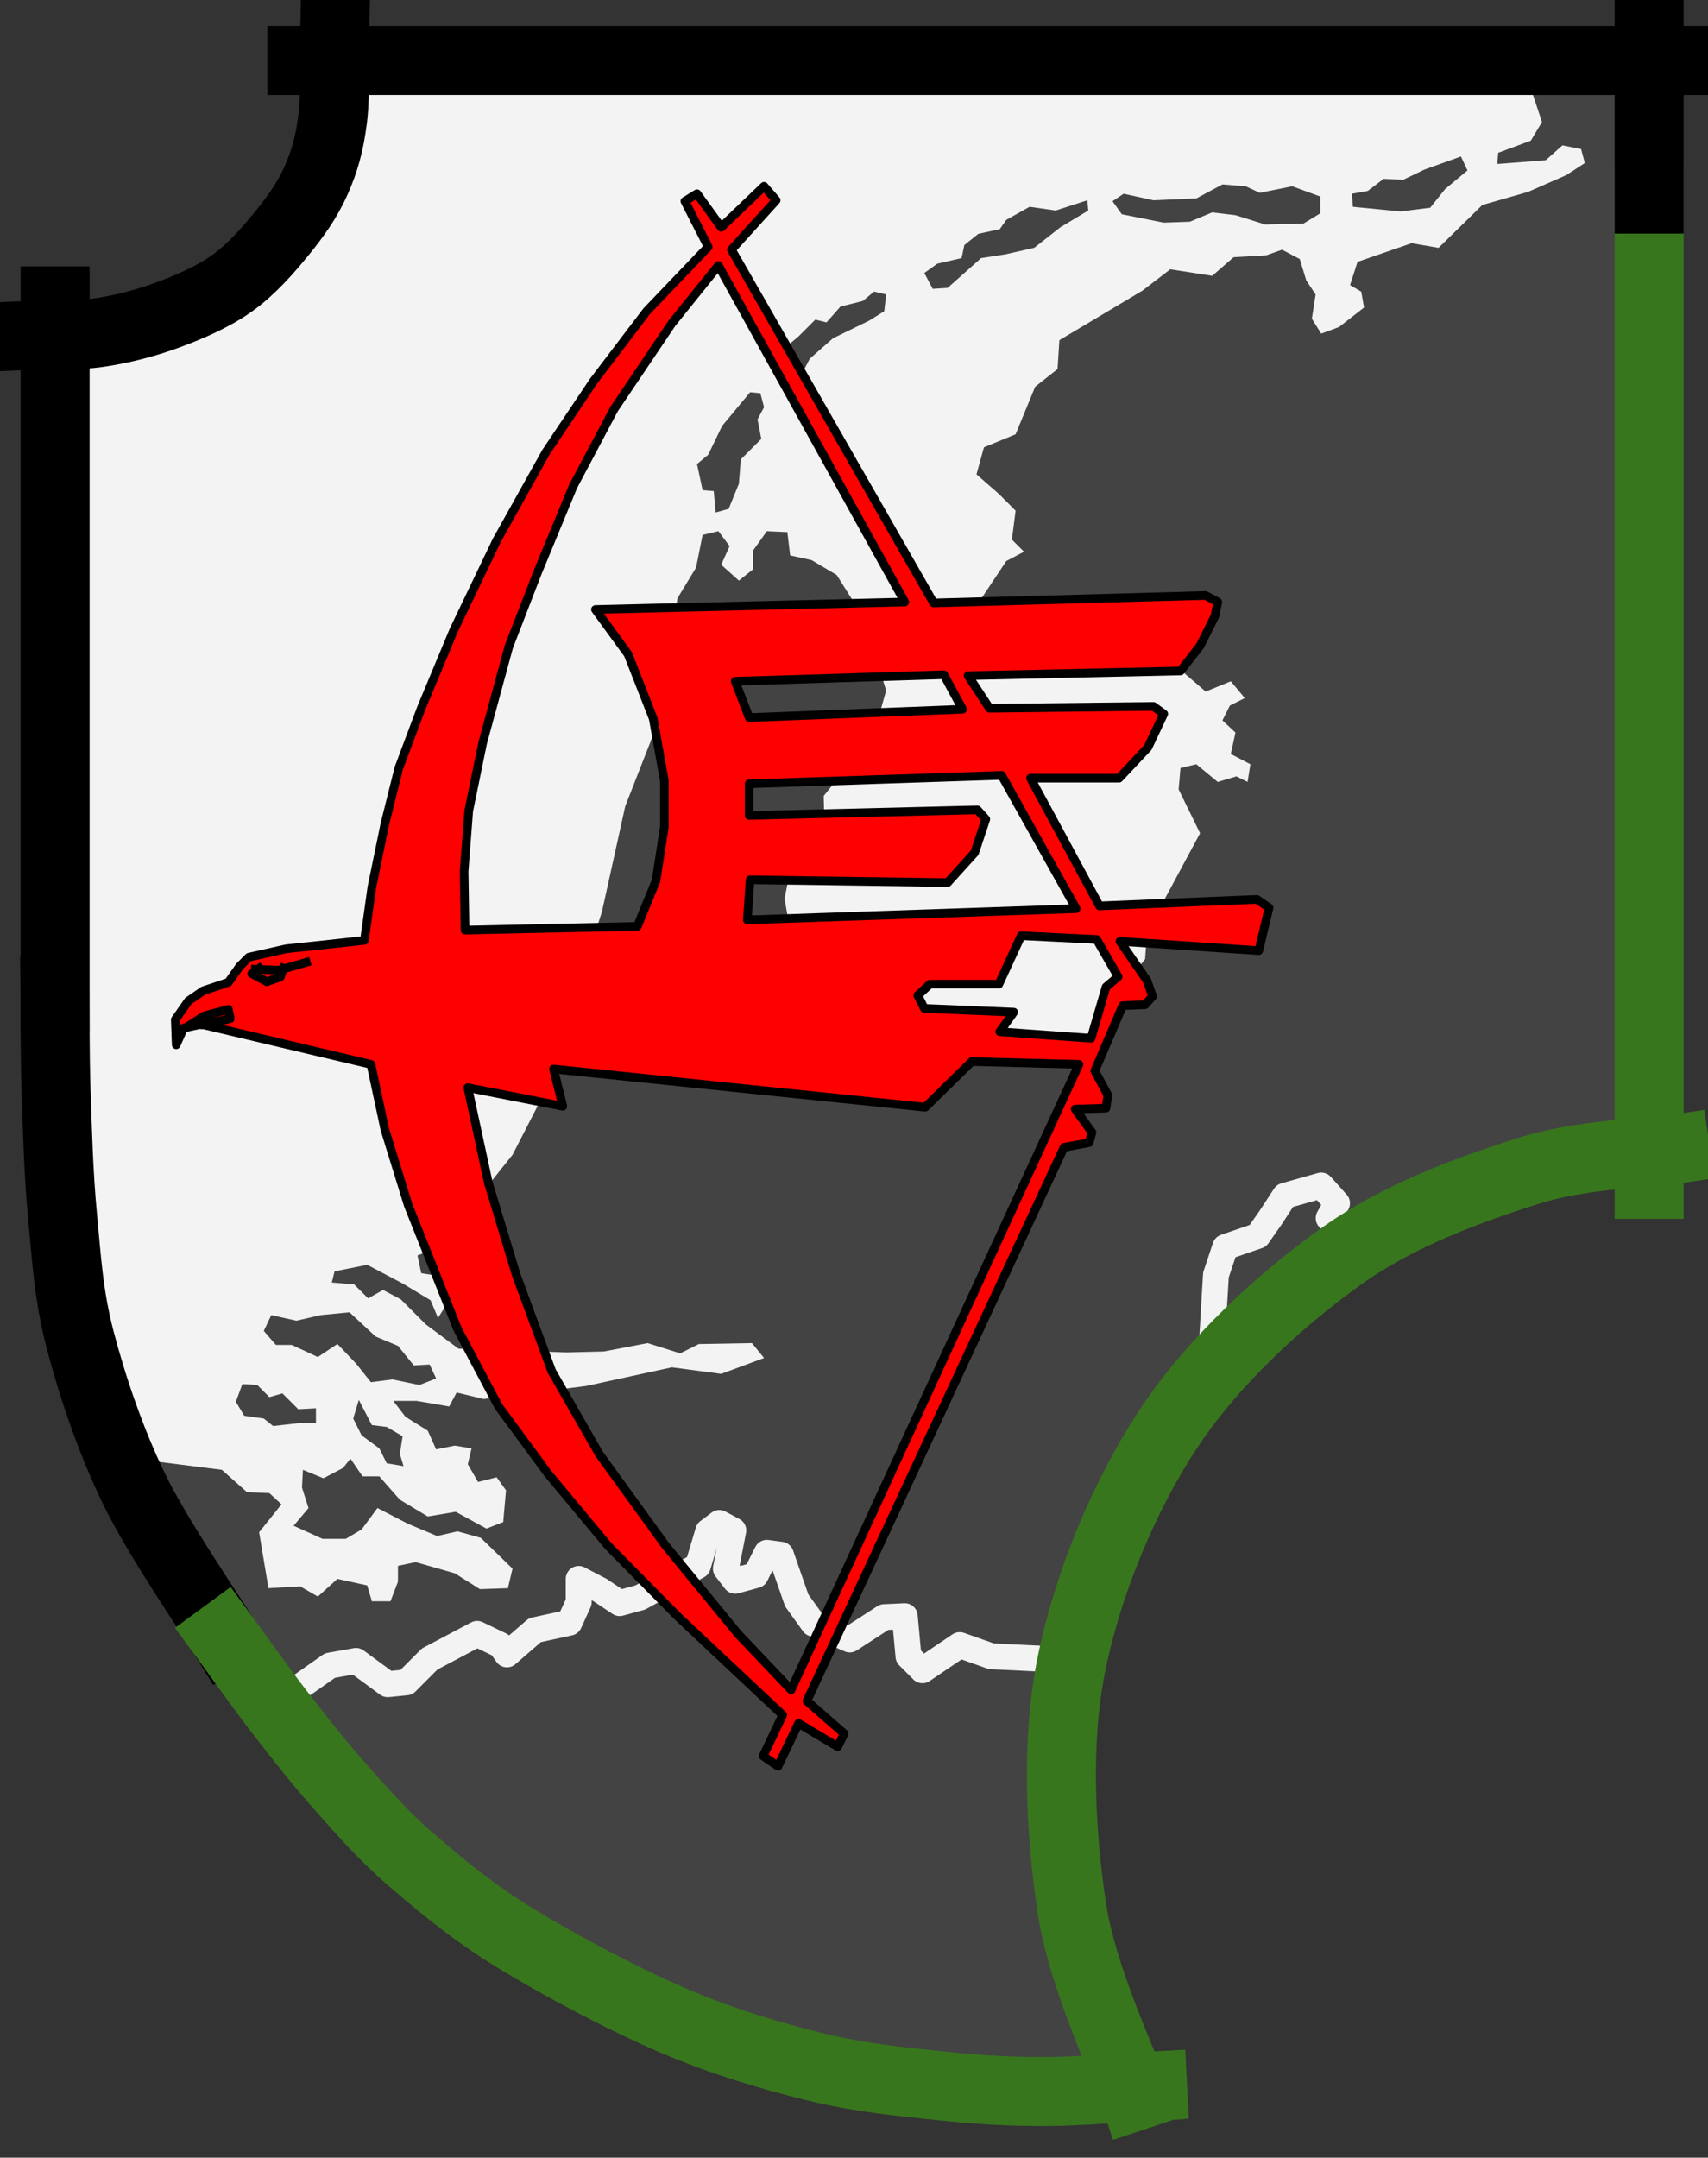 <?xml version="1.0" standalone="yes"?>

<svg version="1.1" viewBox="0.0 0.0 198.0 250.0" fill="none" stroke="none" stroke-linecap="square" stroke-miterlimit="10" xmlns="http://www.w3.org/2000/svg" xmlns:xlink="http://www.w3.org/1999/xlink"><rect x="0.0" y="0.0" width="198.0" height="250.0" fill="#333333" stroke="none"/><clipPath id="p.0"><path d="m0 0l198.0 0l0 250.0l-198.0 0l0 -250.0z" clip-rule="nonzero"></path></clipPath><g clip-path="url(#p.0)"><path fill="#000000" fill-opacity="0.0" d="m0 0l198.501 0l0 250.501l-198.501 0z" fill-rule="nonzero"></path><path fill="#f3f3f3" d="m30.472 191.793l4.858 -2.378l14.906 -1.727l10.908 -2.593l2.268 -4.643l10.367 -11.449l20.738 -5.507l-2.916 -12.42l-23.546 -8.207l8.748 -21.709l36.829 5.507l25.27 -3.131l11.772 -34.018l-4.966 -15.446l-19.764 -12.094l7.667 -19.982l23.543 0.325l32.509 -17.281l-0.215 -15.874l-76.68 -0.218l-73.982 0.433l-1.727 10.583l-7.885 11.989l-19.115 5.832l-4.535 7.344l0.756 46.764l-0.756 31.969l5.399 36.934l7.777 17.388z" fill-rule="nonzero"></path><path fill="#434343" d="m90.52 40.701l1.619 4.21l1.73 -3.346l2.698 -2.375l4.213 -2.052l1.727 -1.081l0.218 -1.942l-1.404 -0.325l-1.297 1.081l-2.591 0.648l-1.622 1.835l-1.294 -0.323l-1.945 1.942z" fill-rule="nonzero"></path><path fill="#434343" d="m17.189 169.22l8.53 1.079l2.916 2.593l2.593 0.108l1.404 1.297l-2.593 3.239l0.541 3.241l0.541 3.239l3.672 -0.215l2.052 1.186l2.268 -2.05l3.454 0.756l0.541 1.835l2.16 0l0.864 -2.268l0 -1.837l2.052 -0.43l4.535 1.297l2.916 1.835l3.241 -0.108l0.538 -2.268l-3.672 -3.564l-2.698 -0.756l-2.378 0.541l-3.346 -1.404l-3.564 -1.837l-1.837 2.486l-1.835 1.079l-2.701 0l-3.346 -1.512l1.727 -2.052l-0.756 -2.375l0.108 -2.052l2.375 0.974l2.27 -1.189l0.864 -1.081l1.404 2.052l1.942 0l2.378 2.701l3.239 1.945l3.239 -0.541l3.564 1.945l1.945 -0.756l0.323 -3.675l-1.079 -1.512l-2.16 0.541l-1.189 -2.052l0.433 -1.835l-1.945 -0.325l-2.16 0.433l-0.971 -2.16l-2.593 -1.619l-1.402 -1.837l2.698 0l3.78 0.648l0.866 -1.619l3.131 0.756l11.879 -1.512l9.937 -2.16l5.724 0.756l4.966 -1.837l-1.404 -1.727l-6.155 0.108l-2.16 1.081l-3.78 -1.189l-5.076 0.971l-4.32 0.11l-12.528 -0.433l-3.78 -2.808l-2.916 -2.916l-2.052 -1.079l-1.727 0.971l-1.622 -1.619l-2.591 -0.218l0.323 -1.294l3.78 -0.756l4.105 2.16l3.239 1.942l0.866 2.052l2.806 -4.428l-4.751 -0.756l-0.433 -2.052l2.486 -0.971l8.53 -10.693l3.782 -7.344l6.588 -20.843l2.698 -12.205l4.105 -10.475l1.945 -13.609l2.16 -3.564l0.756 -3.78l1.835 -0.433l1.297 1.73l-0.971 2.16l2.05 1.835l1.622 -1.297l0 -2.16l1.619 -2.268l2.375 0.108l0.325 2.701l2.483 0.541l2.916 1.727l2.375 3.78l2.268 6.05l1.081 3.564l-1.404 4.966l-5.832 7.236l0.108 4.213l-3.995 4.428l-0.648 3.241l0.648 3.78l8.638 10.908l14.15 1.294l12.094 1.622l3.78 -7.454l2.486 -3.131l0.215 -3.131l6.157 -11.449l-2.486 -5.076l0.215 -2.483l1.837 -0.433l2.483 2.052l2.16 -0.648l1.297 0.648l0.325 -2.052l-2.27 -1.186l0.541 -2.486l-1.512 -1.404l0.864 -1.727l1.73 -0.864l-1.622 -1.945l-2.916 1.189l-3.78 -3.241l-23.866 -1.297l0.215 -4.102l4.32 -6.48l2.052 -1.079l-1.404 -1.404l0.43 -3.349l-1.942 -1.945l-2.593 -2.268l0.864 -3.131l3.672 -1.512l2.268 -5.509l2.593 -2.05l0.215 -3.349l9.612 -5.724l3.241 -2.483l4.861 0.756l2.483 -2.16l3.78 -0.218l1.837 -0.646l2.05 1.079l0.756 2.483l1.081 1.622l-0.433 2.808l1.081 1.727l2.052 -0.756l2.916 -2.268l-0.325 -1.837l-1.297 -0.756l0.866 -2.698l6.262 -2.16l3.131 0.538l5.076 -4.969l5.294 -1.512l4.428 -1.942l2.16 -1.404l-0.433 -1.619l-2.16 -0.433l-1.945 1.727l-5.614 0.433l0.108 -1.297l3.78 -1.404l1.297 -2.16l-1.512 -4.535l12.528 -1.727l-0.756 38.879l0.648 74.845l-0.756 11.446l-28.619 9.396l-20.845 18.252l-15.336 23.869l-1.835 30.131l7.451 24.84l-7.669 4.969l-29.916 -6.157l-32.614 -12.528l-32.076 -32.614l-6.05 -7.777l-2.16 -2.701l-3.131 -8.53z" fill-rule="nonzero"></path><path fill="#434343" d="m86.955 45.451l-3.239 3.89l-1.619 3.346l-1.297 1.081l0.648 3.024l1.294 0.108l0.218 2.483l1.512 -0.43l1.186 -2.916l0.218 -2.808l2.375 -2.375l-0.433 -2.268l0.756 -1.404l-0.43 -1.622z" fill-rule="nonzero"></path><path fill="#434343" d="m169.36 18.129l0.756 1.619l-2.591 2.16l-1.73 2.16l-3.457 0.433l-5.507 -0.541l-0.108 -1.512l1.835 -0.325l1.837 -1.404l2.268 0.11l2.483 -1.189z" fill-rule="nonzero"></path><path fill="#434343" d="m153.052 22.772l0 1.945l-1.945 1.186l-4.428 0.11l-3.457 -1.081l-2.698 -0.323l-2.593 1.079l-3.024 0.108l-4.861 -0.971l-1.079 -1.512l1.294 -0.864l3.457 0.756l4.969 -0.218l3.024 -1.619l2.701 0.218l1.619 0.756l3.78 -0.756z" fill-rule="nonzero"></path><path fill="#434343" d="m126.052 23.205l-3.672 1.186l-3.024 -0.43l-2.701 1.512l-0.756 1.079l-2.486 0.541l-1.619 1.297l-0.323 1.512l-2.808 0.648l-1.512 1.079l0.971 1.837l1.73 -0.108l3.887 -3.457l2.808 -0.433l3.346 -0.756l3.024 -2.375l3.241 -1.945z" fill-rule="nonzero"></path><path fill="#434343" d="m47.969 158.205l1.835 -0.108l0.756 1.619l-1.942 0.756l-3.134 -0.648l-2.483 0.323l-1.727 -2.16l-2.16 -2.268l-2.268 1.512l-3.026 -1.404l-1.835 0l-1.404 -1.619l0.864 -1.835l2.916 0.648l2.808 -0.648l3.349 -0.325l3.024 2.808l2.591 1.081z" fill-rule="nonzero"></path><path fill="#434343" d="m36.627 164.9l0 -1.73l-2.052 0.11l-1.835 -1.837l-1.512 0.433l-1.404 -1.404l-1.727 -0.108l-0.756 2.05l0.971 1.622l2.268 0.323l1.079 0.864l2.916 -0.323z" fill-rule="nonzero"></path><path fill="#434343" d="m41.596 162.199l-0.648 2.16l0.971 1.945l2.052 1.512l0.864 1.727l1.945 0.325l-0.43 -1.404l0.323 -2.052l-1.837 -1.081l-1.727 -0.215z" fill-rule="nonzero"></path><path fill="#000000" fill-opacity="0.0" d="m140.525 155.071l0.43 -7.344l1.081 -3.239l3.78 -1.297l1.512 -2.16l1.619 -2.483l4.213 -1.189l1.835 2.053l-0.971 1.727l3.457 3.89" fill-rule="nonzero"></path><path stroke="#f3f3f3" stroke-width="3.0" stroke-linejoin="round" stroke-linecap="butt" d="m140.525 155.071l0.43 -7.344l1.081 -3.239l3.78 -1.297l1.512 -2.16l1.619 -2.483l4.213 -1.189l1.835 2.053l-0.971 1.727l3.457 3.89" fill-rule="nonzero"></path><path fill="#000000" fill-opacity="0.0" d="m33.171 196.543l5.076 -3.564l3.026 -0.538l3.672 2.698l2.16 -0.215l2.698 -2.701l5.509 -2.916l2.701 1.297l0.756 1.081l3.239 -2.808l3.995 -0.866l1.081 -2.375l0 -2.698l2.483 1.294l2.268 1.512l2.378 -0.648l6.696 -3.672l1.189 -3.995l1.294 -0.971l1.619 0.864l-0.864 4.428l1.081 1.404l2.375 -0.648l1.297 -2.593l1.619 0.218l1.837 5.291l1.942 2.701l4.213 1.835l3.995 -2.591l2.378 -0.11l0.43 4.646l1.622 1.619l4.318 -2.916l3.672 1.297l6.698 0.323" fill-rule="nonzero"></path><path stroke="#f3f3f3" stroke-width="3.0" stroke-linejoin="round" stroke-linecap="butt" d="m33.171 196.543l5.076 -3.564l3.026 -0.538l3.672 2.698l2.16 -0.215l2.698 -2.701l5.509 -2.916l2.701 1.297l0.756 1.081l3.239 -2.808l3.995 -0.866l1.081 -2.375l0 -2.698l2.483 1.294l2.268 1.512l2.378 -0.648l6.696 -3.672l1.189 -3.995l1.294 -0.971l1.619 0.864l-0.864 4.428l1.081 1.404l2.375 -0.648l1.297 -2.593l1.619 0.218l1.837 5.291l1.942 2.701l4.213 1.835l3.995 -2.591l2.378 -0.11l0.43 4.646l1.622 1.619l4.318 -2.916l3.672 1.297l6.698 0.323" fill-rule="nonzero"></path><path fill="#ff0000" d="m107.475 74.937l5.617 -0.648l1.189 3.995l-2.052 0.325l0.108 1.619l-2.052 -0.648l-0.648 -1.404l-1.297 0z" fill-rule="nonzero"></path><path fill="#ff0000" d="m42.352 108.633l1.945 -12.312l1.942 -7.451l5.509 -13.609l4.751 -10.26l3.349 -6.373l3.887 -6.803l4.969 -7.129l5.94 -8.1l7.454 -7.992l-2.701 -5.291l1.297 -0.756l3.024 3.887l4.858 -4.858l1.189 1.619l-4.753 5.507l23.328 41.15l-0.323 2.375l-3.131 -2.268l-21.493 -39.312l-5.724 7.236l-6.696 9.612l-4.535 8.64l-5.184 12.961l-2.593 6.047l-1.942 8.207l-1.837 8.533l-0.864 3.346l0 12.853l-5.291 3.349z" fill-rule="nonzero"></path><path fill="#ff0000" d="m104.667 69.753l4.538 0l30.562 -0.648l1.514 0.864l-0.648 2.16l-2.16 3.672l-1.73 1.942l-24.299 0.541l-3.564 -0.108l-23.651 0.756l1.727 4.428l24.625 -1.186l-2.808 -5.186l0.864 -2.05l2.375 2.375l2.916 5.076l18.9 -0.541l1.081 1.081l-1.945 4.102l-3.239 3.131l-10.152 0l8.748 16.202l-3.457 0.538l-0.215 -1.942l-8.748 -15.336l-29.16 1.079l0.323 4.105l26.136 -0.974l1.081 1.297l-1.297 3.89l-3.024 3.239l-23.22 -0.323l0 4.966l-4.969 2.378l-7.992 -1.945l2.268 -5.617l0.864 -6.48l0.11 -4.751l-1.514 -7.777l-2.806 -7.236l-3.457 -4.751z" fill-rule="nonzero"></path><path fill="#ff0000" d="m90.735 198.811l2.378 -0.43l-1.404 -2.808l-6.913 -6.913l-9.504 -11.772l-7.344 -11.123l-3.995 -7.236l-3.782 -9.827l-3.78 -12.312l-1.942 -10.26l10.908 2.052l-1.081 -4.32l43.307 4.428l5.076 -5.402l13.068 0.541l1.081 -1.512l-0.325 -1.727l-10.367 -0.648l1.404 -2.16l-10.152 -0.541l-0.864 -1.512l1.189 -1.512l8.207 0.108l2.375 -5.617l8.856 0.433l0.864 -1.727l-3.346 -1.837l-38.016 1.297l-4.969 -1.619l-8.1 2.483l-19.764 0.433l-3.78 -3.782l-7.885 4.969l-8.207 0.864l-5.186 0.974l-1.294 1.186l-0.756 1.512l-3.457 1.404l-1.945 1.404l-0.971 1.837l0.108 2.483l1.081 -1.727l2.375 -0.433l5.399 1.619l13.932 3.241l2.16 10.152l5.291 14.472l3.89 9.178l3.239 5.94l7.451 10.045l6.48 7.344l7.669 7.669l10.367 9.504z" fill-rule="nonzero"></path><path fill="#ff0000" d="m127.672 105.068l18.252 -0.756l1.079 0.864l-1.079 5.076l-15.984 -1.189l1.727 2.701l1.512 2.052l0.433 1.512l-0.864 1.079l-2.375 0.218l-1.404 2.808l-2.052 4.428l1.512 3.346l-0.323 1.081l-3.564 0.323l2.16 2.916l-0.756 1.081l-2.701 0.538l-29.808 63.829l4.535 3.887l-0.864 1.512l-4.32 -2.701l-2.483 5.076l-1.73 -1.186l2.16 -5.184l6.588 -14.798l15.554 -33.696l12.094 -26.244l1.619 -3.78l1.514 -5.617l1.512 -1.294l-2.593 -4.32l-2.483 -3.564z" fill-rule="nonzero"></path><path fill="#000000" fill-opacity="0.0" d="m194.199 133.147c-2.88 0.432 -10.801 0.505 -17.281 2.593c-6.48 2.088 -14.687 4.966 -21.598 9.934c-6.912 4.968 -14.687 12.026 -19.871 19.874c-5.184 7.848 -9.361 18 -11.234 27.215c-1.872 9.216 -1.224 19.727 0 28.079c1.224 8.352 6.12 18.362 7.344 22.034" fill-rule="nonzero"></path><path stroke="#38761d" stroke-width="8.0" stroke-linejoin="round" stroke-linecap="butt" d="m194.199 133.147c-2.88 0.432 -10.801 0.505 -17.281 2.593c-6.48 2.088 -14.687 4.966 -21.598 9.934c-6.912 4.968 -14.687 12.026 -19.871 19.874c-5.184 7.848 -9.361 18 -11.234 27.215c-1.872 9.216 -1.224 19.727 0 28.079c1.224 8.352 6.12 18.362 7.344 22.034" fill-rule="nonzero"></path><path fill="#000000" fill-opacity="0.0" d="m191.176 137.22l0 -114.331" fill-rule="nonzero"></path><path stroke="#38761d" stroke-width="8.0" stroke-linejoin="round" stroke-linecap="butt" d="m191.176 137.22l0 -114.331" fill-rule="nonzero"></path><path fill="#000000" fill-opacity="0.0" d="m191.176 23.063l0 -20.031" fill-rule="nonzero"></path><path stroke="#000000" stroke-width="8.0" stroke-linejoin="round" stroke-linecap="butt" d="m191.176 23.063l0 -20.031" fill-rule="nonzero"></path><path fill="#000000" fill-opacity="0.0" d="m195.126 7.005l-160.126 0" fill-rule="nonzero"></path><path stroke="#000000" stroke-width="8.0" stroke-linejoin="round" stroke-linecap="butt" d="m195.126 7.005l-160.126 0" fill-rule="nonzero"></path><path fill="#000000" fill-opacity="0.0" d="m38.814 3.094c-0.04 1.768 0.123 7.633 -0.241 10.606c-0.364 2.974 -0.955 5.004 -1.945 7.236c-0.99 2.232 -2.375 4.175 -3.995 6.155c-1.62 1.98 -3.528 4.158 -5.724 5.724c-2.196 1.566 -4.878 2.718 -7.451 3.672c-2.574 0.954 -5.328 1.657 -7.992 2.052c-2.664 0.396 -6.66 0.269 -7.992 0.323" fill-rule="nonzero"></path><path stroke="#000000" stroke-width="8.0" stroke-linejoin="round" stroke-linecap="butt" d="m38.814 3.094c-0.04 1.768 0.123 7.633 -0.241 10.606c-0.364 2.974 -0.955 5.004 -1.945 7.236c-0.99 2.232 -2.375 4.175 -3.995 6.155c-1.62 1.98 -3.528 4.158 -5.724 5.724c-2.196 1.566 -4.878 2.718 -7.451 3.672c-2.574 0.954 -5.328 1.657 -7.992 2.052c-2.664 0.396 -6.66 0.269 -7.992 0.323" fill-rule="nonzero"></path><path fill="#000000" fill-opacity="0.0" d="m6.388 34.869l0 80.787" fill-rule="nonzero"></path><path stroke="#000000" stroke-width="8.0" stroke-linejoin="round" stroke-linecap="butt" d="m6.388 34.869l0 80.787" fill-rule="nonzero"></path><path fill="#000000" fill-opacity="0.0" d="m6.375 114.782c0.02 1.909 -0.025 7.097 0.121 11.454c0.146 4.357 0.288 9.846 0.756 14.688c0.468 4.842 0.667 9.091 2.052 14.365c1.386 5.274 3.472 11.536 6.262 17.278c2.79 5.742 8.731 14.311 10.478 17.173" fill-rule="nonzero"></path><path stroke="#000000" stroke-width="8.0" stroke-linejoin="round" stroke-linecap="butt" d="m6.375 114.782c0.02 1.909 -0.025 7.097 0.121 11.454c0.146 4.357 0.288 9.846 0.756 14.688c0.468 4.842 0.667 9.091 2.052 14.365c1.386 5.274 3.472 11.536 6.262 17.278c2.79 5.742 8.731 14.311 10.478 17.173" fill-rule="nonzero"></path><path fill="#000000" fill-opacity="0.0" d="m25.874 189.47c1.09 1.485 4.262 5.968 6.541 8.911c2.278 2.943 4.573 5.886 7.129 8.748c2.556 2.862 4.823 5.507 8.207 8.423c3.384 2.916 7.039 5.977 12.097 9.073c5.058 3.096 12.438 7.02 18.252 9.504c5.814 2.484 11.448 4.139 16.633 5.399c5.184 1.26 10.08 1.692 14.472 2.16c4.392 0.468 7.811 0.648 11.879 0.648c4.068 0 10.44 -0.54 12.528 -0.648" fill-rule="nonzero"></path><path stroke="#38761d" stroke-width="8.0" stroke-linejoin="round" stroke-linecap="butt" d="m25.874 189.47c1.09 1.485 4.262 5.968 6.541 8.911c2.278 2.943 4.573 5.886 7.129 8.748c2.556 2.862 4.823 5.507 8.207 8.423c3.384 2.916 7.039 5.977 12.097 9.073c5.058 3.096 12.438 7.02 18.252 9.504c5.814 2.484 11.448 4.139 16.633 5.399c5.184 1.26 10.08 1.692 14.472 2.16c4.392 0.468 7.811 0.648 11.879 0.648c4.068 0 10.44 -0.54 12.528 -0.648" fill-rule="nonzero"></path><path fill="#38761d" d="m129.186 245.971l8.063 -0.438l-2.126 -4.601l-3.024 0.215z" fill-rule="nonzero"></path><path fill="#000000" fill-opacity="0.0" d="m82.097 28.604l-2.701 -5.291l1.404 -0.864l2.808 3.887l4.966 -4.751l1.404 1.619l-5.184 5.724l23.436 40.932l31.535 -0.866l1.404 0.759l-0.323 1.619l-1.727 3.454l-2.27 2.916l-24.622 0.541l2.483 3.78l19.008 -0.215l1.189 0.864l-1.837 3.89l-3.346 3.562l-10.26 0l7.992 14.798l18.252 -0.756l1.404 0.971l-1.189 4.969l-16.092 -1.081l3.131 4.538l0.648 1.835l-0.864 0.971l-2.593 0.11l-3.239 7.559l1.512 2.808l-0.215 1.512l-3.564 0.108l1.942 2.701l-0.323 1.186l-2.916 0.541l-29.808 64.152l4.32 3.78l-0.756 1.512l-4.535 -2.701l-2.375 4.969l-1.73 -1.186l2.268 -4.753l-12.202 -11.449l-7.992 -8.1l-7.021 -8.423l-5.724 -7.777l-4.751 -8.963l-5.724 -14.365l-2.701 -8.748l-1.619 -7.559l-19.656 -4.643l-2.052 0.43l-0.864 1.945l-0.108 -2.916l1.512 -2.16l1.727 -1.189l2.916 -0.971l1.297 -1.837l1.081 -1.079l4.318 -0.971l4.105 -0.433l4.969 -0.541l0.864 -6.155l1.512 -7.344l1.619 -6.48l2.593 -6.913l3.78 -9.071l4.969 -10.367l5.724 -10.26l5.507 -8.21l6.157 -8.1z" fill-rule="nonzero"></path><path stroke="#000000" stroke-width="1.0" stroke-linejoin="round" stroke-linecap="butt" d="m82.097 28.604l-2.701 -5.291l1.404 -0.864l2.808 3.887l4.966 -4.751l1.404 1.619l-5.184 5.724l23.436 40.932l31.535 -0.866l1.404 0.759l-0.323 1.619l-1.727 3.454l-2.27 2.916l-24.622 0.541l2.483 3.78l19.008 -0.215l1.189 0.864l-1.837 3.89l-3.346 3.562l-10.26 0l7.992 14.798l18.252 -0.756l1.404 0.971l-1.189 4.969l-16.092 -1.081l3.131 4.538l0.648 1.835l-0.864 0.971l-2.593 0.11l-3.239 7.559l1.512 2.808l-0.215 1.512l-3.564 0.108l1.942 2.701l-0.323 1.186l-2.916 0.541l-29.808 64.152l4.32 3.78l-0.756 1.512l-4.535 -2.701l-2.375 4.969l-1.73 -1.186l2.268 -4.753l-12.202 -11.449l-7.992 -8.1l-7.021 -8.423l-5.724 -7.777l-4.751 -8.963l-5.724 -14.365l-2.701 -8.748l-1.619 -7.559l-19.656 -4.643l-2.052 0.43l-0.864 1.945l-0.108 -2.916l1.512 -2.16l1.727 -1.189l2.916 -0.971l1.297 -1.837l1.081 -1.079l4.318 -0.971l4.105 -0.433l4.969 -0.541l0.864 -6.155l1.512 -7.344l1.619 -6.48l2.593 -6.913l3.78 -9.071l4.969 -10.367l5.724 -10.26l5.507 -8.21l6.157 -8.1z" fill-rule="nonzero"></path><path fill="#000000" fill-opacity="0.0" d="m91.709 195.787l-6.157 -6.48l-8.423 -10.26l-7.669 -10.583l-5.507 -9.612l-4.105 -11.126l-3.239 -10.69l-2.378 -11.016l11.016 2.16l-1.079 -4.32l43.092 4.428l5.399 -5.294l12.42 0.325z" fill-rule="nonzero"></path><path stroke="#000000" stroke-width="1.0" stroke-linejoin="round" stroke-linecap="butt" d="m91.709 195.787l-6.157 -6.48l-8.423 -10.26l-7.669 -10.583l-5.507 -9.612l-4.105 -11.126l-3.239 -10.69l-2.378 -11.016l11.016 2.16l-1.079 -4.32l43.092 4.428l5.399 -5.294l12.42 0.325z" fill-rule="nonzero"></path><path fill="#000000" fill-opacity="0.0" d="m118.383 108.415l8.748 0.433l2.486 4.32l-1.404 1.189l-1.73 5.94l-10.583 -0.756l1.619 -2.268l-10.367 -0.433l-0.756 -1.512l1.404 -1.297l7.992 0z" fill-rule="nonzero"></path><path stroke="#000000" stroke-width="1.0" stroke-linejoin="round" stroke-linecap="butt" d="m118.383 108.415l8.748 0.433l2.486 4.32l-1.404 1.189l-1.73 5.94l-10.583 -0.756l1.619 -2.268l-10.367 -0.433l-0.756 -1.512l1.404 -1.297l7.992 0z" fill-rule="nonzero"></path><path fill="#000000" fill-opacity="0.0" d="m86.955 101.937l-0.323 4.643l38.123 -1.297l-8.64 -15.444l-29.268 0.971l0 3.672l26.459 -0.648l0.974 1.081l-1.297 3.887l-3.131 3.457z" fill-rule="nonzero"></path><path stroke="#000000" stroke-width="1.0" stroke-linejoin="round" stroke-linecap="butt" d="m86.955 101.937l-0.323 4.643l38.123 -1.297l-8.64 -15.444l-29.268 0.971l0 3.672l26.459 -0.648l0.974 1.081l-1.297 3.887l-3.131 3.457z" fill-rule="nonzero"></path><path fill="#000000" fill-opacity="0.0" d="m109.42 78.176l2.16 3.997l-24.732 0.971l-1.619 -4.213z" fill-rule="nonzero"></path><path stroke="#000000" stroke-width="1.0" stroke-linejoin="round" stroke-linecap="butt" d="m109.42 78.176l2.16 3.997l-24.732 0.971l-1.619 -4.213z" fill-rule="nonzero"></path><path fill="#000000" fill-opacity="0.0" d="m83.283 30.764l21.601 38.99l-35.856 0.864l3.78 5.184l2.916 7.451l1.297 7.236l0 5.291l-0.974 6.265l-2.16 5.291l-19.979 0.433l-0.108 -6.806l0.538 -7.018l1.622 -7.885l3.024 -11.123l3.346 -8.64l4.105 -9.937l4.753 -8.963l6.696 -9.937z" fill-rule="nonzero"></path><path stroke="#000000" stroke-width="1.0" stroke-linejoin="round" stroke-linecap="butt" d="m83.283 30.764l21.601 38.99l-35.856 0.864l3.78 5.184l2.916 7.451l1.297 7.236l0 5.291l-0.974 6.265l-2.16 5.291l-19.979 0.433l-0.108 -6.806l0.538 -7.018l1.622 -7.885l3.024 -11.123l3.346 -8.64l4.105 -9.937l4.753 -8.963l6.696 -9.937z" fill-rule="nonzero"></path><path fill="#000000" fill-opacity="0.0" d="m29.609 112.304l2.698 0.108l3.194 -0.911" fill-rule="nonzero"></path><path stroke="#000000" stroke-width="1.0" stroke-linejoin="round" stroke-linecap="butt" d="m29.609 112.304l2.698 0.108l3.194 -0.911" fill-rule="nonzero"></path><path fill="#000000" fill-opacity="0.0" d="m21.832 118.892l1.835 -1.189l2.808 -0.756l0.218 1.081l-3.026 0.648" fill-rule="nonzero"></path><path stroke="#000000" stroke-width="1.0" stroke-linejoin="round" stroke-linecap="butt" d="m21.832 118.892l1.835 -1.189l2.808 -0.756l0.218 1.081l-3.026 0.648" fill-rule="nonzero"></path><path fill="#000000" fill-opacity="0.0" d="m30.063 112.186l-0.877 0.627l1.751 0.937l1.564 -0.564l0.373 -1.0" fill-rule="nonzero"></path><path stroke="#000000" stroke-width="1.0" stroke-linejoin="round" stroke-linecap="butt" d="m30.063 112.186l-0.877 0.627l1.751 0.937l1.564 -0.564l0.373 -1.0" fill-rule="nonzero"></path></g></svg>

